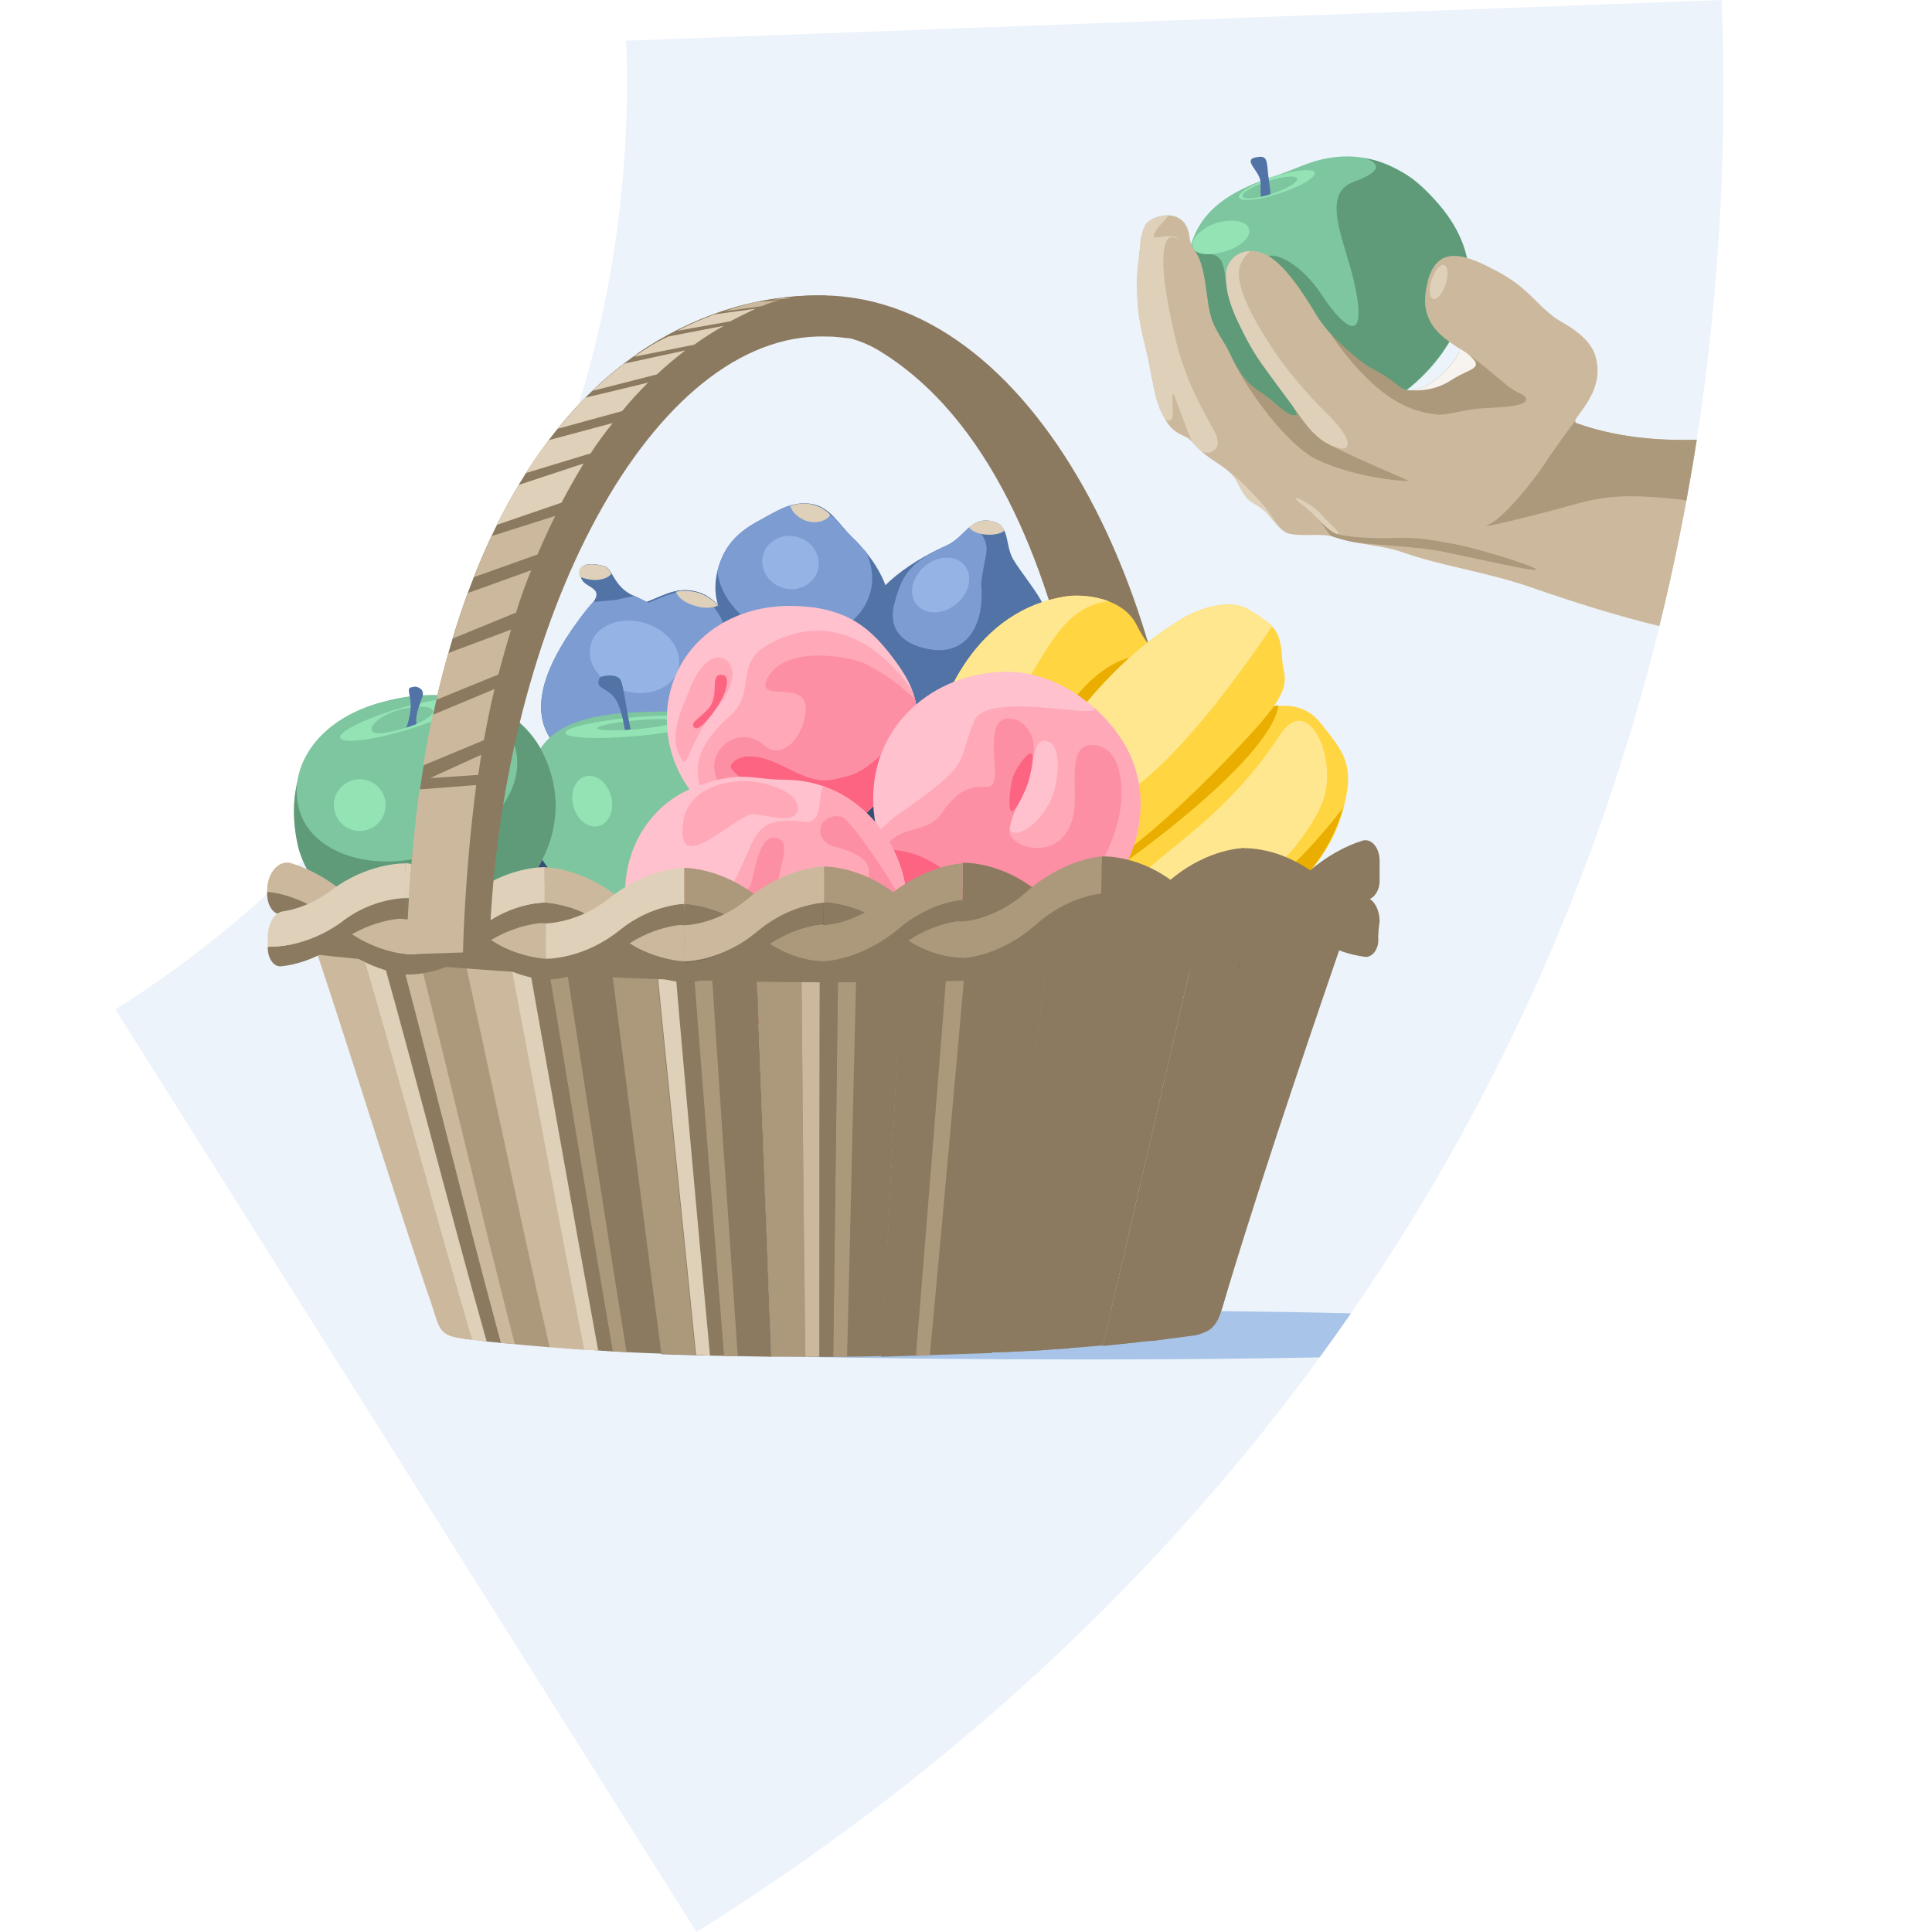 <?xml version="1.0" encoding="UTF-8"?> <!-- Generator: Adobe Illustrator 25.2.1, SVG Export Plug-In . SVG Version: 6.00 Build 0) --> <svg xmlns="http://www.w3.org/2000/svg" xmlns:xlink="http://www.w3.org/1999/xlink" id="Layer_1" x="0px" y="0px" viewBox="0 0 5092.17 5092.17" style="enable-background:new 0 0 5092.17 5092.17;" xml:space="preserve"> <style type="text/css"> .st0{fill:#ECF3FB;} .st1{fill:#A8C4E8;} .st2{fill:#8B7A60;} .st3{fill:#384F74;} .st4{fill:#5273A6;} .st5{fill:#7C9CD2;} .st6{fill:#DFD0BA;} .st7{opacity:0.54;fill:#ABC6F5;} .st8{fill:#C2C0C3;} .st9{fill:#B22D87;} .st10{fill:#C35A9D;} .st11{fill:#EAA4C8;} .st12{fill:#FFD541;} .st13{fill:#E9AE00;} .st14{fill:#FFE790;} .st15{fill:#7DC69F;} .st16{fill:#93E3B5;} .st17{fill:#E52251;} .st18{fill:#5F9B79;} .st19{fill:#EC6A88;} .st20{fill:#FFC1CD;} .st21{fill:#FFA8B8;} .st22{fill:#FC6481;} .st23{fill:#FD8FA4;} .st24{fill:#E84772;} .st25{fill:#AC987A;} .st26{fill:#CCB99D;} .st27{fill:#26364F;} .st28{fill:none;} .st29{fill:#EEE7DC;} .st30{fill:#F7F4EF;} </style> <path class="st0" d="M304.33,2660.69l1531.39,2431.48C3636.21,3965.12,4616.54,2117.39,4537.87,0L1650.52,107.27 C1690.19,1175.21,1146.16,2128.28,304.33,2660.69z"></path> <path class="st1" d="M1182.2,3509.16c0,24.42,351.3,55.16,873.88,66.08c238.58,4.99,512.17,7.82,803.03,7.82 c240.46,0,446.1-1.94,618.97-5.43c28.02-38.41,55.63-77.08,82.6-116.13c-188.76-4.65-421.59-7.28-701.57-7.28 C1931.17,3454.22,1182.2,3473.58,1182.2,3509.16z"></path> <path class="st2" d="M2174.36,778.7c-186.48-3.33-352.99,56.61-494.52,153.18l386.29-103.23l111.56,58.28h5 c19.98,0,38.3,3.33,58.28,5c24.98,6.66,49.95,16.65,74.93,31.64c591.09,357.98,586.09,1550.15,586.09,1550.15l198.14,6.66 l26.64,3.33c0-3.33,0-6.66,0-11.66C3148.41,1629.54,2743.8,790.36,2174.36,778.7z"></path> <g> <g> <path class="st3" d="M1997.26,1875.01c-40.92,134.04-176.77,210.42-304.21,170.36c-127.65-38.41-196.79-178.35-155.87-312.4 c23.72-79.19,101.15-119.5,170.27-147.46c47.8-18.98,80.74-39.88,132.5-24.76c58.16,17.63,77.71,73.9,106.59,122.98 C1982.19,1745.44,2020.12,1802.42,1997.26,1875.01z"></path> <path class="st4" d="M1997.26,1875.01c-40.92,134.04-176.77,210.42-304.21,170.36c-127.65-38.41-196.79-178.35-155.87-312.4 c23.72-79.19,101.15-119.5,170.27-147.46c47.8-18.98,80.74-39.88,132.5-24.76c58.16,17.63,77.71,73.9,106.59,122.98 C1982.19,1745.44,2020.12,1802.42,1997.26,1875.01z"></path> <path class="st5" d="M1909.58,1813.25c34.4-109.71-1.62-220.16-78.31-250.27c-45.59-10.96-78.31,8.3-122.59,26.05 c-10.55,3.67-21.32,8.98-31.87,12.65c-30.71,29.59-57.75,69.73-72.44,118.2c-35.04,114.66,3.85,228.85,87.78,254.86 C1777.95,1999.31,1874.54,1927.9,1909.58,1813.25z"></path> <path class="st6" d="M1831.94,1596.64c24.12,8.17,46.23,6.01,60.51-0.53c-13.14-15.14-28.58-25.54-51.06-33.5 c-22.69-6.31-42.72-7.23-60.09-2.77C1787.64,1575.77,1805.95,1589.91,1831.94,1596.64z"></path> </g> <g> <path class="st3" d="M2481.22,1988.24c-45.94,146.82-199.88,207.42-364.66,157.47c-164.77-49.95-230.43-139.07-185.93-287.76 c26.66-88.88,113.72-112.83,194.67-154.37c82.11-24.59,60.02-113.09,126.22-92.74c51.76,15.12,42.39,74.35,83.33,108.21 C2422.69,1792.59,2512.69,1888.23,2481.22,1988.24z"></path> <path class="st4" d="M2187.97,1686.54c-8.04-2.72-16.3-3.8-24.77-3.22c-9.54,8.83-22.17,15.59-38.11,21.91 c-37.89,20.26-78.44,35.14-111.38,56.05c-20.37,27.58-36.65,62.4-45.1,101.6c-25.78,120.9,31.49,235.8,125.76,259.8 c96.13,22.56,193.57-55.45,219.14-174.7C2341.16,1825.65,2284.1,1709.1,2187.97,1686.54z"></path> <path class="st4" d="M2262.09,1904.37c51.94-63.77,41.2-149.12-24.08-189.5c-26.35-16.86-58.95-24.45-89.53-21.7 c-7.25,4.1-14.5,8.19-23.18,10.42c-30.64,16.17-62.51,28.82-89.64,43.76c-2.08,3.09-3.95,4.52-7.68,7.4 c-51.94,63.77-41.2,149.12,24.08,189.5C2117.13,1986.28,2211.8,1968.36,2262.09,1904.37z"></path> <ellipse transform="matrix(0.717 -0.697 0.697 0.717 -638.945 1991.507)" class="st5" cx="2132.2" cy="1782.34" rx="61.61" ry="43.29"></ellipse> <path class="st4" d="M2295.92,1656.91c0.21-1.65-1.22-3.52-0.79-6.82c-9.41-18.01-19.26-32.72-41.73-40.68 c-51.77-15.12-48.29,35.7-86.46,71.04c13.57,11.84,32.74,19.36,54.21,22.15C2260.98,1706.1,2295.57,1685.41,2295.92,1656.91z"></path> <path class="st6" d="M2286.72,1637.24c-8.41-12.85-18.89-22.6-35.19-26.4c-29.08-8.81-40.92,4.76-53.4,23.29 c9.26,6.24,23.7,11.47,40.21,13.62C2261.67,1649.1,2280.69,1644.86,2286.72,1637.24z"></path> </g> <g> <path class="st4" d="M2775.9,1705.4c-13.62,159.83-121.43,230.48-277.94,216.59c-156.51-13.89-256.52-92.56-242.9-252.39 c27.93-107.54,133.54-184.7,239.93-231.85c46.76-20.54,61.07-70.16,108.22-65.68c63.88,4.78,41.82,61.72,68.72,104.62 C2712.37,1541.88,2784.87,1611.11,2775.9,1705.4z"></path> <path class="st5" d="M2598.95,1462.64c6.96-37.32-12.29-61.14-38.68-77.36c-20.48,15.05-36.3,38.35-65.27,52.47 c-106.39,47.15-120.15,86.94-139.77,160.4c-13.58,71.44,36.25,99.86,83.94,110.99c100.49,23.5,143.52-50.24,147.48-124.07 C2590.6,1523.42,2577.65,1569.63,2598.95,1462.64z"></path> <ellipse transform="matrix(0.772 -0.636 0.636 0.772 -415.531 1927.283)" class="st7" cx="2478.69" cy="1542.85" rx="81.59" ry="64.94"></ellipse> <path class="st6" d="M2599.57,1409.13c21.85,1.55,39.83-3.27,47.58-10.59c-6.2-14.53-18.77-25.19-43.94-26.47 c-20.19-1.69-34.58,6.18-48.7,17.36C2558.65,1399.12,2577.72,1407.58,2599.57,1409.13z"></path> <path class="st3" d="M2769.97,1898.14c-43.44-27.47-173.03-51.02-222.69-30.61c-88.78,37.16-110.03,32.72-113.61,47.37 c22.04,11.26,47.39,22.95,76.47,31.76C2616.54,1980.63,2709.13,1965.8,2769.97,1898.14z"></path> </g> <g> <path class="st4" d="M2339.62,1630.68c-35.47,117.96-123.03,158.64-250.68,120.23c-151.78-46.58-230.43-139.07-194.96-257.03 c20.57-67.85,63.26-99.24,117.3-127.48c39.76-21.7,85.54-51.01,138.96-35.68c40.42,11.97,63.56,53.59,93.36,82.65 C2310.82,1477.51,2360.19,1562.84,2339.62,1630.68z"></path> <path class="st5" d="M2245.04,1415.24c-16.45-15.57-30.81-34.23-47.05-51.45c-15.65-8.75-34.61-17.93-52.34-23.59 c-17.73-5.66-35.9-8.02-54.06-10.38c-29.36,6.26-55.05,23.07-80.31,36.58c-54.04,28.24-96.73,59.63-117.3,127.48 c-0.43,3.3-2.72,8.04-3.15,11.34c7.5,71.49,67.48,139.73,153.06,165.96c109.71,34.4,220.01-13.4,248.75-105.37 c11.54-37.12,6.35-74.73-9.18-110.33C2271.54,1443.86,2258.4,1428.72,2245.04,1415.24z"></path> <path class="st6" d="M2150.02,1332.37c-24.12-8.17-46.23-6.01-67.33,1.33c6.11,17.58,21.12,31.29,41.94,39.03 c25.78,8.39,51.83,1.7,64.1-15.18C2178.46,1346.14,2166.1,1337.82,2150.02,1332.37z"></path> <ellipse transform="matrix(0.293 -0.956 0.956 0.293 56.035 3040.181)" class="st7" cx="2083.51" cy="1482.2" rx="69.93" ry="74.93"></ellipse> </g> <g> <path class="st8" d="M2773.15,2222.61c-37.77,122.7-154.96,184.71-314.35,132.11c-171.96-59.28-221.04-159.68-186.85-267.73 c21-71.15,105.1-124.03,190.51-148.19c52.32-15.03,104.07-38.53,157.27-21.55c56.5,17.41,66.22,58.97,94.52,99.59 C2755.7,2072.59,2796.02,2150.02,2773.15,2222.61z"></path> <path class="st4" d="M2773.15,2222.61c-37.77,122.7-154.96,184.71-314.35,132.11c-171.96-59.28-221.04-159.68-186.85-267.73 c21-71.15,105.1-124.03,190.51-148.19c52.32-15.03,104.07-38.53,157.27-21.55c56.5,17.41,66.22,58.97,94.52,99.59 C2755.7,2072.59,2796.02,2150.02,2773.15,2222.61z"></path> <ellipse transform="matrix(0.346 -0.938 0.938 0.346 -315.611 3726.023)" class="st4" cx="2513.55" cy="2089.29" rx="139.86" ry="129.87"></ellipse> <ellipse transform="matrix(0.685 -0.728 0.728 0.685 -688.296 2467.694)" class="st5" cx="2511.7" cy="2030.41" rx="71.6" ry="43.29"></ellipse> </g> <g> <path class="st8" d="M1957.14,1886.58C1910.77,2036.71,1762.42,2093,1609,2046.2c-150.13-46.37-291.1-150.31-62.11-439.58 c57.9-57.96,0.26-53.7-13.25-78.96c-13.29-26.91-5.12-51.04,58.41-36.07c22.69,6.31,24.94,53.61,73.98,76.77 C1819.76,1638.71,1997.2,1759.15,1957.14,1886.58z"></path> <path class="st4" d="M1957.14,1886.58C1910.77,2036.71,1762.42,2093,1609,2046.2c-150.13-46.37-291.1-150.31-62.11-439.58 c57.9-57.96,0.26-53.7-13.25-78.96c-13.29-26.91-5.12-51.04,58.41-36.07c22.69,6.31,24.94,53.61,73.98,76.77 C1819.76,1638.71,1997.2,1759.15,1957.14,1886.58z"></path> <path class="st5" d="M1674.07,1571.1c-22.11,2.17-45.08,10.94-66.97,11.45c-15.29,1.37-30.58,2.74-44.22,4.33 c-3.95,4.52-9.76,10.49-15.78,18.1c-229.2,290.92-88.23,394.86,63.55,441.44c22.69,6.31,45.59,10.96,67.05,13.75 c109.84,7.55,111.87-72.78,161.82-108.27c34.08-42.59,88.63-48.93,118.26-70.27C1992.25,1758.5,1824.28,1642.66,1674.07,1571.1z"></path> <ellipse transform="matrix(0.276 -0.961 0.961 0.276 -452.793 2860.717)" class="st7" cx="1672.52" cy="1730.92" rx="93.24" ry="119.88"></ellipse> <path class="st6" d="M1568.74,1528.87c20.24-0.73,36.18-7.05,42.42-16.32c-5.32-10.76-11.06-18.23-20.76-21.17 c-57.15-12.46-69.63,6.07-62.51,28.82C1540.67,1525.22,1553.66,1528.59,1568.74,1528.87z"></path> </g> </g> <circle class="st3" cx="2226.57" cy="2215.68" r="160.6"></circle> <circle class="st3" cx="1461.72" cy="2277.24" r="54.95"></circle> <path class="st6" d="M1072.1,2515.34c0-29.97,0-61.61-1.67-91.58"></path> <g> <path class="st9" d="M2359.74,1953.57c-31.64,129.87-159.84,194.81-291.38,163.17s-211.46-163.17-181.49-293.05 c18.32-78.26,49.95-128.21,129.87-148.19c68.27-14.99,124.88,23.31,178.16,36.63c58.28,13.32,94.91,33.3,126.54,78.26 C2363.07,1845.35,2376.39,1881.98,2359.74,1953.57z"></path> <ellipse transform="matrix(0.03 -1 1 0.03 293.432 3976.048)" class="st10" cx="2196.07" cy="1836.78" rx="69.93" ry="111.55"></ellipse> <ellipse transform="matrix(0.85 -0.527 0.527 0.85 -616.006 1333.075)" class="st10" cx="2030.15" cy="1746.98" rx="86.58" ry="68.27"></ellipse> <circle class="st11" cx="2021.74" cy="1747.11" r="26.64"></circle> <circle class="st11" cx="2149.95" cy="1810.38" r="26.64"></circle> </g> <g> <g> <path class="st12" d="M2813.73,1571.26c-243.1,34.97-339.67,278.06-356.32,396.28c-36.63,156.51,89.91,158.18,154.85,184.82 c64.94,24.98,419.59-324.68,441.24-376.3c21.65-51.62-13.32-39.96-58.28-129.87C2958.59,1574.59,2858.69,1566.27,2813.73,1571.26z "></path> <path class="st13" d="M3028.52,1731.11c-36.63-9.99-124.88,8.33-213.13,131.54c-78.26,108.23-144.86,228.11-206.47,288.05 c1.67,0,3.33,1.67,5,1.67c38.3,14.99,174.83-98.24,286.39-204.8C2950.27,1862.65,3000.22,1782.72,3028.52,1731.11z"></path> <path class="st14" d="M2813.73,1571.26c-243.1,34.97-339.67,278.06-356.32,396.28c-5,21.65-6.66,39.96-6.66,56.61 c24.98,18.32,51.62,31.64,73.26,33.3c69.93,8.33,121.55-179.82,249.76-369.64c48.29-71.6,99.9-98.24,148.19-103.23 C2882,1569.6,2838.71,1567.93,2813.73,1571.26z"></path> </g> <g> <path class="st12" d="M3478.08,1902.61c-48.29-58.28-121.55-43.29-151.52-31.64c-8.33,73.26-253.09,289.72-399.61,396.28 c-118.22,84.92-126.54,149.85-116.55,171.5c1.67,24.98-13.32,74.93-76.59,76.59c-64.94,3.33-91.58,31.64-96.57,46.62 c-5,29.97,14.99,76.59,124.88,14.99c138.2-74.93,283.06,9.99,562.78-171.5c139.86-89.91,201.47-196.47,221.45-298.04 C3568,2009.17,3536.36,1975.87,3478.08,1902.61z"></path> <path class="st14" d="M3003.55,2393.79c-94.91-91.58,173.16-153.18,369.64-456.22c74.93-114.89,149.85,58.28,116.55,164.84 C3444.78,2245.6,3151.74,2538.65,3003.55,2393.79z"></path> <path class="st13" d="M3061.82,2468.72c-199.8,0-201.47-123.21-136.53-168.17c149.85-103.23,426.25-321.35,444.57-441.24 c-18.32,1.67-33.3,6.66-44.96,9.99c-8.33,73.26-253.09,289.72-399.61,396.28c-118.22,84.92-126.54,149.85-116.55,171.5 c1.67,24.98-13.32,74.93-76.59,76.59c-64.94,3.33-91.58,31.64-96.57,46.62c-5,29.97,14.99,76.59,124.88,14.99 c138.2-74.93,286.39,13.32,564.45-168.17c128.21-83.25,189.81-184.82,214.79-278.06 C3433.13,2270.58,3234.99,2468.72,3061.82,2468.72z"></path> </g> <g> <path class="st12" d="M3106.78,1636.2c-219.79,131.54-381.29,394.61-434.58,509.5c-26.64,69.93-46.62,208.13,78.26,208.13 c156.51-1.67,489.52-352.99,574.44-451.23c84.92-98.24,58.28-118.22,54.95-159.84c-5-78.26-13.32-89.91-86.58-134.87 C3234.99,1571.26,3140.08,1612.89,3106.78,1636.2z"></path> <path class="st14" d="M3293.26,1607.89c-58.28-36.63-153.18,6.66-186.48,28.31c-166.5,99.9-299.71,274.73-376.3,404.6 c18.32,31.64,58.28,59.94,133.2,79.92c119.88,31.64,359.65-274.73,489.52-471.21C3341.55,1637.86,3321.57,1624.54,3293.26,1607.89 z"></path> </g> </g> <g> <path class="st15" d="M1387.24,2099.08c-13.32,158.18,119.88,299.71,299.71,314.69c179.82,16.65,336.34-94.91,349.66-253.09 c-41.63-289.72-168.17-288.05-324.68-284.72C1478.82,1880.96,1400.57,1939.24,1387.24,2099.08z"></path> <ellipse transform="matrix(0.998 -0.061 0.061 0.998 -124.051 114.17)" class="st15" cx="1803.49" cy="2084.06" rx="44.95" ry="51.61"></ellipse> <ellipse transform="matrix(0.996 -0.089 0.089 0.996 -163.275 155.931)" class="st16" cx="1673.71" cy="1915.98" rx="184.83" ry="24.98"></ellipse> <ellipse transform="matrix(0.996 -0.089 0.089 0.996 -162.812 156.204)" class="st15" cx="1677.01" cy="1910.91" rx="103.24" ry="11.66"></ellipse> <ellipse transform="matrix(0.966 -0.259 0.259 0.966 -494.031 477.241)" class="st16" cx="1561.34" cy="2110.59" rx="51.47" ry="67.84"></ellipse> <path class="st4" d="M1638.67,1799.37c-6.66-24.98-39.96-19.98-56.61-14.99c-16.65,29.97,11.66,24.98,34.97,51.62 c18.32,19.98,26.64,68.27,29.97,88.25l14.99-1.67C1655.32,1892.62,1645.33,1824.35,1638.67,1799.37z"></path> <path class="st17" d="M1989.99,1990.85c-79.92,26.64-161.51,148.19-173.16,253.09c-6.66,64.94,16.65,109.89,53.28,139.86 c93.24-41.63,158.18-123.21,168.17-223.12C2026.62,2087.43,2009.97,2032.48,1989.99,1990.85z"></path> <path class="st15" d="M1385.58,2127.39c3.33,109.89,74.93,206.47,181.49,254.75c9.99-24.98,11.66-51.62,5-81.59 C1560.41,2252.26,1475.49,2175.67,1385.58,2127.39z"></path> </g> <g> <g> <path class="st8" d="M786.87,2236.21c48.99,168.12,239.53,260.92,423.5,206.57s292.74-234.9,241.75-404.27 c-48.61-166.5-197.11-217.72-354.49-203.67C846.78,1858.46,735.9,2022.41,786.87,2236.21z"></path> <path class="st18" d="M786.87,2236.21c48.99,168.12,239.53,260.92,423.5,206.57s292.74-234.9,241.75-404.27 c-48.61-166.5-197.11-217.72-354.49-203.67C846.78,1858.46,735.9,2022.41,786.87,2236.21z"></path> <path class="st15" d="M1132.68,2253.93c156.77-46.37,256.9-175.38,224.61-285.84c-22.81-76.76-100.34-127.5-199.55-135.4 c-18.97-0.76-42-1.31-60.22,1.17c-33.57,2.61-60.47,8.39-89.3,16.74c-172.81,43.79-252.61,175.8-218.71,285.88 C821.81,2246.96,975.92,2300.3,1132.68,2253.93z"></path> <ellipse transform="matrix(0.707 -0.707 0.707 0.707 -1222.718 1292.249)" class="st16" cx="948.52" cy="2122.08" rx="68.27" ry="68.27"></ellipse> <ellipse transform="matrix(0.975 -0.225 0.225 0.975 -430.694 326.969)" class="st19" cx="1222.36" cy="2057.28" rx="53.28" ry="53.28"></ellipse> <ellipse transform="matrix(0.959 -0.284 0.284 0.959 -494.727 377.859)" class="st16" cx="1057.25" cy="1897.05" rx="168.16" ry="29.97"></ellipse> <path class="st15" d="M980.04,1925.15c4.99,14.23,49.17,5.76,85.74-6.09c36.94-10.22,79.76-32.05,74.77-46.27 c-4.99-14.23-52.29-11.87-89.23-1.65C995.65,1889.09,975.43,1912.55,980.04,1925.15z"></path> </g> <path class="st4" d="M1113.36,1836.34c6-18.47-9.23-25.21-18.09-26.59c-25.09,2.36-17.47,5.73-13.24,38.93 c2.74,26.71-6.76,59.65-11.38,69.26l15.85-5.36l10.98-4.24C1094.75,1881.64,1105.24,1860.42,1113.36,1836.34z"></path> </g> <g> <g> <path class="st20" d="M1757.57,1895.87c0,172.94,137.13,312.46,319.38,316.7c153.44,3.57,244.65-85.37,299.75-194.48 c20.18-39.95,41.04-75.87,41.04-122.22c0-62.41-22.74-106.1-57.1-152.55c-60.85-82.27-123.11-146.31-280.12-146.31 C1898.22,1597.01,1757.57,1722.93,1757.57,1895.87z"></path> <path class="st21" d="M1815.92,1821.05c-15.37,42.1-60.71,124.6-16.61,183.4c14.51,19.34,14.69-47.13,90.26-139.48 c50.98-62.31,50.96-110.06,19.93-127.97C1878.48,1719.09,1838.7,1758.67,1815.92,1821.05z"></path> <path class="st22" d="M1865.4,1869.68c-30.03,31.09-43.99,33.12-36.74,46.3c7.47,13.59,34.34-11.1,62.13-53.52 s32.24-79.62,15.56-82.99C1865.95,1771.31,1900.63,1833.21,1865.4,1869.68z"></path> <path class="st21" d="M1923.72,1887.07c72.36-64.14,7.99-137.3,103.39-189.55c207.45-113.6,348.69,79.41,378.53,125.47 c7.75,21.91,12.1,45.61,12.1,72.88c0,46.35-20.86,82.27-41.04,122.22c-55.1,109.12-146.31,198.05-299.75,194.48 c-73.56-1.71-139.75-25.48-192.56-64.57c-9.69-10.99-18.02-23.09-24.53-36.42C1820.55,2031.09,1833.65,1966.91,1923.72,1887.07z"></path> <path class="st23" d="M2015.25,1965.16c45.11,38.63,101.28-18.69,108.26-89.42c9-91.26-134.1-19.35-101.64-86.09 c46.91-96.45,231.42-54.84,258.91-40.28c27.79,14.72,73.91,39.22,130.8,93.58c3.98,16.29,6.15,33.71,6.15,52.92 c0,46.35-20.86,82.27-41.04,122.22c-55.1,109.12-146.31,198.05-299.75,194.48c-54.1-1.26-104.18-14.52-147.92-36.96 c247.14,10.98,278.17-79.11,96.44-61.32c-82.67,8.09-140.4-34.28-143.01-91.94C1879.86,1965.09,1952.16,1911.13,2015.25,1965.16z"></path> <path class="st22" d="M2064.09,2019.55c94.41,47.7,108.56,41.87,171.54,25.66c62.98-16.21,112.45-92.29,135.21-90.63 c12.38,0.9,23.81,2.1,34.39,3.56c-7.79,20.21-18.23,39.57-28.52,59.96c-24.92,49.34-57.31,94.43-99.4,128.83 c-98.04,11.83-209.27-3.93-296.49-74.18c-48.18-38.8-62.82-47.83-51.31-60.93C1955.62,1982.04,2008.37,1991.4,2064.09,2019.55z"></path> </g> <g> <path class="st24" d="M2676.02,2046.3c-7.07,26.27-19.13,94.13-10.16,96.54c8.97,2.41,35.58-61.53,42.64-87.8 c7.07-26.27,5.52-49.52-3.45-51.93C2696.08,2000.7,2683.08,2020.03,2676.02,2046.3z"></path> <path class="st20" d="M2301.72,2119.03c7.88,192.21,157.69,348.32,352.22,348.32s352.22-155.95,352.22-348.32 c0-94.71-39.42-170.77-101.44-233.56c-63.96-64.75-152.02-114.77-250.78-114.77C2459.41,1770.71,2293.37,1915.3,2301.72,2119.03z"></path> <path class="st21" d="M2312.07,2193.21c37.97,156.63,173.02,274.15,341.78,274.15c194.53,0,352.22-155.95,352.22-348.32 c0-94.71-39.42-170.77-101.44-233.56c-7.15-7.24-14.65-14.26-22.38-21.08c0.53,1.11,1.16,2.25,1.61,3.35 c11.38,27.33-283.56-46.43-315.71,31.37c-48.6,117.6,0,108.86-201.89,247.8C2343.64,2162.49,2328.92,2181.69,2312.07,2193.21z M2710.4,2053.61c16.73-64.5,18.25-108.36,48.82-100.43c30.57,7.93,36.26,65.22,19.53,129.72 c-16.73,64.5-78.23,119.52-108.8,111.59C2639.38,2186.57,2693.67,2118.12,2710.4,2053.61z"></path> <path class="st23" d="M2327.21,2241.08c45.2-74.3,114.08-37.72,155.65-98.72c94.17-138.18,150.76,1.53,138.25-138.18 c-7.56-84.39,5.78-119.41,52.82-108.34c15.31,3.6,69.73,30.99,44.02,126.43c-15.9,59.02-51.84,120.3-57.37,165.95 c-5.73,47.31,149.08,94.61,170.58-51.45c8.82-59.95-19.19-174.13,46.55-173.15c79.78,1.18,84.14,113.35,74.37,173.15 c-25.16,153.92-147.39,272.94-211.2,319.86c-27.81,6.98-56.93,10.72-86.93,10.72C2502.87,2467.35,2378.81,2373.18,2327.21,2241.08 z"></path> <path class="st22" d="M2669.56,2048.67c-7.53,23.86-13.65,86.14-3.62,89.31s36.09-50.92,43.63-74.78s18.08-74.1,8.05-77.27 C2707.58,1982.76,2677.09,2024.81,2669.56,2048.67z"></path> <path class="st22" d="M2327.57,2241.96c40.37-6.45,94.04,6.98,143.74,39.66c75.86,49.88,114.23,125.99,88.43,172.86 C2452.68,2424.61,2368.09,2344.91,2327.57,2241.96z"></path> </g> <g> <path class="st20" d="M1647.74,2356.59c3.24,231.81,142.65,319.35,342.04,342.04c272.22,30.98,398.72-136.58,399.7-321.96 c0.7-133.56-115.66-321.6-323.51-321.6c-86.49,0-111.85-27.56-238.3,21.07C1724.6,2115.79,1645.88,2223.64,1647.74,2356.59z"></path> <g> <path class="st21" d="M1651.47,2411.91c82.15,54.43,169.22,68.02,240.17-23.57c115.39-148.95,61.52-243.64,227.15-222.28 c53.45,6.89,35.76-69.93,50.82-93.88c142.43,49.24,220.43,195.1,219.86,304.5c-0.98,185.38-127.48,352.94-399.7,321.96 C1807.14,2677.85,1674.9,2602.56,1651.47,2411.91z"></path> <path class="st23" d="M1981.3,2323.1c-13.05,55.06-102.85,18.23-15.07,130.23c68.95,87.97,70.35,6.25,112.09-31.96 c131.41-120.3-26.65-56.53-27.17-87.21c-0.87-51.76,40.32-116.83-6.41-125.63C2006.66,2201.36,1994.35,2268.04,1981.3,2323.1z"></path> <path class="st21" d="M2101.79,2137.8c0,0,17.75-45.64-86.75-72.37c-81.74-20.9-200.9,6.3-214.34,100.32 c-22.62,158.32,142.48-26.02,188.19-20.12C2034.61,2151.54,2090.86,2170.65,2101.79,2137.8z"></path> <path class="st23" d="M1710.85,2568.78c-25.04-32.9-43.28-73.03-53.54-121.64c10.45-1.9,25.25-1.39,44.76,5.48 c40.36,14.21,109.11,44.51,160.98,78.18c181.53,117.84,351.19,15.03,359.58-72.28c9.54-99.18,162.21-179.47-23.98-227.26 c-24.86-6.38-41.04-28.33-35.88-50.06c5.15-21.73,29.57-34.54,54.54-28.62c24.97,5.92,140.35,181.38,147.41,202.56 c25.09,75.28,11.4,140.11-25.51,173.3C2158.13,2691.29,1852.72,2651.25,1710.85,2568.78z"></path> <path class="st24" d="M1658.93,2454.95c127.77,4.73,123.2,169.05,379.15,161.2c133.47-4.1,180.48-96.16,233.14-148.82 c38.12-38.12,91.33-64.75,117.88-76.58c-7.17,179.68-134.01,338.09-399.32,307.89 C1821.53,2679.48,1695.99,2614.16,1658.93,2454.95z"></path> </g> </g> </g> <g> <path class="st2" d="M2615.59,3565.98c56.61-394.61,109.89-784.23,164.84-1173.85c-131.54,3.33-264.74,6.66-396.28,8.33 c-19.98,394.61-39.96,779.24-61.61,1175.52C2424.11,3572.64,2522.35,3569.31,2615.59,3565.98z"></path> <path class="st2" d="M2137.73,3575.97c5,0,9.99,0,16.65,0c58.28,0,114.89,0,169.83-1.67c19.98-389.62,39.96-785.9,61.61-1175.52 c-131.54,1.66-263.08,1.66-396.28,1.66c14.99,389.62,29.97,779.24,44.96,1168.86C2067.79,3572.64,2102.76,3574.31,2137.73,3575.97z "></path> <path class="st2" d="M2557.32,2397.12c16.65,0,33.3,0,49.95-1.67c-38.3,379.63-78.26,760.92-119.88,1172.19 c-11.66,0-23.31,0-34.97,0C2487.38,3169.7,2522.35,2791.74,2557.32,2397.12z"></path> <path class="st2" d="M2607.27,2395.46c16.65,0,33.3,0,49.95-1.67c-43.29,392.95-86.58,775.91-133.2,1172.19 c-11.66,0-24.98,0-36.63,0C2529.01,3171.37,2567.31,2790.07,2607.27,2395.46z"></path> <path class="st2" d="M2384.15,2398.79c41.63,0,81.59-1.67,123.21-1.67c-31.64,389.62-61.61,780.9-93.24,1172.19 c-29.97,1.67-59.94,1.67-89.91,3.33C2344.19,3181.36,2364.17,2790.07,2384.15,2398.79z"></path> <path class="st2" d="M3151.74,3519.36c59.94-14.99,59.94-39.96,86.58-128.21c109.89-361.31,229.78-705.98,343-1037.32 c-134.87,8.33-268.07,14.99-402.94,21.65c-88.25,377.96-179.82,779.24-271.4,1170.52 C2996.89,3539.34,3078.47,3529.35,3151.74,3519.36z"></path> <path class="st25" d="M2122.74,3575.97c-5-391.28-8.33-785.9-11.66-1175.52c-41.63,0-81.59,0-123.21,0 c14.99,387.95,28.31,785.9,44.96,1175.52C2062.8,3575.97,2092.77,3575.97,2122.74,3575.97z"></path> <path class="st2" d="M2032.83,3575.97c-14.99-399.61-29.97-775.91-44.96-1173.85c-131.54-1.67-264.74-3.33-396.28-6.66 c48.29,389.62,99.9,780.9,151.52,1173.85C1834.69,3572.64,1932.93,3574.31,2032.83,3575.97z"></path> <path class="st25" d="M1944.58,3574.31c-26.64-394.61-54.95-777.57-78.26-1173.85c-16.65,0-33.3,0-49.95,0 c29.97,396.28,61.61,779.24,91.58,1173.85C1919.61,3574.31,1932.93,3574.31,1944.58,3574.31z"></path> <path class="st2" d="M1907.95,3572.64c-31.64-394.61-63.27-777.57-91.58-1173.85c-16.65,0-33.3,0-49.95,0 c33.3,394.61,69.93,779.24,104.9,1173.85C1882.97,3572.64,1894.63,3572.64,1907.95,3572.64z"></path> <path class="st6" d="M1871.32,3572.64c-36.63-394.61-71.6-779.24-104.9-1173.85c-16.65,0-33.3,0-49.95-1.67 c38.3,392.95,78.26,779.24,118.22,1173.85C1846.34,3570.98,1858,3572.64,1871.32,3572.64z"></path> <path class="st25" d="M1833.02,3570.98c-39.96-394.61-79.92-780.9-118.22-1173.85c-41.63,0-81.59-1.67-123.21-3.33 c48.29,389.62,99.9,780.9,151.52,1173.85C1773.08,3569.31,1803.05,3570.98,1833.02,3570.98z"></path> <path class="st2" d="M1743.11,3567.65c-51.62-392.95-101.57-784.23-151.52-1173.85c-133.2-3.33-266.41-6.66-399.61-13.32 c84.92,374.63,168.17,780.9,256.42,1168.86C1539.98,3557.66,1638.21,3564.32,1743.11,3567.65z"></path> <path class="st25" d="M1651.53,3564.32c-63.27-391.28-123.21-787.56-183.15-1172.19c-16.65,0-33.3-1.67-49.95-1.67 c64.94,382.96,129.87,780.9,196.47,1172.19C1626.56,3562.65,1639.88,3562.65,1651.53,3564.32z"></path> <path class="st2" d="M1614.9,3560.99c-68.27-389.62-131.54-787.56-196.47-1172.19c-16.65,0-33.3-1.67-49.95-1.67 c69.93,381.29,138.2,780.9,209.8,1170.52C1589.93,3560.99,1601.58,3560.99,1614.9,3560.99z"></path> <path class="st6" d="M1576.61,3559.32c-71.6-389.62-141.53-789.23-209.8-1170.52c-16.65,0-33.3-1.67-51.62-1.67 c73.26,379.63,146.52,780.9,223.12,1170.52C1551.63,3557.66,1564.95,3559.32,1576.61,3559.32z"></path> <path class="st26" d="M1539.98,3557.66c-76.59-389.62-149.85-790.89-223.12-1170.52c-41.63-1.67-83.25-3.33-124.88-5 c84.92,374.63,168.17,780.9,256.42,1168.86C1478.37,3552.66,1508.34,3555.99,1539.98,3557.66z"></path> <path class="st25" d="M1228.61,3529.35c66.6,8.33,141.53,14.99,219.79,21.65c-88.25-387.95-171.5-794.22-256.42-1168.86 c-133.2-5-268.07-11.66-404.6-16.65c113.22,328.01,228.11,677.67,341.33,1042.32C1145.36,3457.75,1180.33,3521.03,1228.61,3529.35z "></path> <path class="st26" d="M1356.82,3542.67c-99.9-386.29-193.14-797.55-289.72-1165.53c-16.65,0-34.97-1.67-51.62-1.67 c101.57,366.31,199.8,777.57,303.04,1163.86C1331.85,3541.01,1345.17,3541.01,1356.82,3542.67z"></path> <path class="st2" d="M1320.19,3539.34c-104.9-386.29-203.13-797.55-303.04-1163.86c-16.65,0-34.97-1.67-51.62-1.67 c106.56,362.98,208.13,777.57,318.02,1162.2C1293.55,3536.01,1306.87,3537.68,1320.19,3539.34z"></path> <path class="st6" d="M1281.89,3534.35c-108.23-384.62-211.46-799.22-318.02-1162.2c-16.65,0-34.97-1.66-51.62-1.66 c109.89,359.65,218.12,775.91,331.34,1160.53C1256.92,3532.68,1268.57,3534.35,1281.89,3534.35z"></path> <path class="st26" d="M1215.29,3527.69c9.99,1.67,18.32,1.67,28.31,3.33c-113.22-384.62-219.79-799.22-331.34-1160.53 c-41.63-1.67-83.25-3.33-126.54-5c113.22,326.35,218.12,677.67,339.67,1037.32C1160.35,3497.72,1148.69,3517.7,1215.29,3527.69z"></path> <path class="st2" d="M3036.85,3534.35c13.32-1.67,24.98-3.33,38.3-5c109.89-389.62,223.12-797.55,331.34-1163.86 c-16.65,1.67-33.3,1.67-51.62,3.33C3249.97,2738.46,3143.41,3143.06,3036.85,3534.35z"></path> <path class="st2" d="M2998.55,3537.68c101.57-391.28,204.8-794.22,303.04-1167.19c-41.63,1.66-83.25,3.33-123.21,6.66 c-88.25,377.96-179.82,779.24-271.4,1170.52C2938.61,3544.34,2968.58,3541.01,2998.55,3537.68z"></path> <path class="st2" d="M2906.97,3546c91.58-391.28,183.15-792.56,271.4-1170.52c-133.2,6.66-266.41,11.66-397.94,14.99 c-54.95,391.28-109.89,779.24-164.84,1173.85c0,0,0,0,1.67,0C2718.82,3560.99,2817.06,3554.33,2906.97,3546z"></path> <path class="st2" d="M2817.06,3554.33c79.92-392.95,159.84-789.23,238.1-1172.19c-16.65,0-33.3,1.67-49.95,1.67 c-73.26,384.62-149.85,779.24-224.78,1172.19C2792.09,3555.99,2803.74,3554.33,2817.06,3554.33z"></path> <path class="st2" d="M2778.77,3555.99c76.59-392.95,151.52-789.23,224.78-1172.19c-16.65,0-33.3,1.67-49.95,1.67 c-69.93,386.29-139.86,779.24-211.46,1173.85C2755.46,3557.66,2767.11,3557.66,2778.77,3555.99z"></path> <path class="st2" d="M2742.14,3559.32c71.6-392.95,141.53-787.56,211.46-1173.85c-16.65,0-33.3,1.67-49.95,1.67 c-64.94,387.95-131.54,779.24-198.14,1173.85C2717.16,3560.99,2730.48,3559.32,2742.14,3559.32z"></path> <path class="st2" d="M2705.5,3560.99c66.6-394.61,133.2-785.9,198.14-1173.85c-41.63,1.67-81.59,3.33-123.21,3.33 c-54.95,389.62-109.89,779.24-166.5,1173.85C2645.56,3564.32,2675.53,3562.65,2705.5,3560.99z"></path> <path class="st25" d="M2450.75,3572.64c36.63-391.28,71.6-785.9,106.56-1175.52c-16.65,0-33.3,0-49.95,1.67 c-29.97,389.62-61.61,785.9-93.24,1175.52C2425.78,3572.64,2437.43,3572.64,2450.75,3572.64z"></path> <path class="st25" d="M2232.63,3575.97c9.99-389.62,18.32-785.9,28.31-1175.52c-16.65,0-33.3,0-49.95,0 c-5,389.62-9.99,785.9-14.99,1175.52C2209.32,3575.97,2220.98,3575.97,2232.63,3575.97z"></path> <path class="st2" d="M2196,3575.97c5-391.28,9.99-784.23,14.99-1175.52c-16.65,0-33.3,0-49.95,0c0,391.28-1.66,784.23-1.66,1175.52 c9.99,0,19.98,0,29.97,0C2191.01,3575.97,2194.34,3575.97,2196,3575.97z"></path> <path class="st26" d="M2152.71,3575.97c1.67,0,5,0,6.66,0c0-389.62,0-785.9,1.66-1175.52c-16.65,0-33.3,0-49.95,0 c3.33,389.62,6.66,784.23,11.66,1175.52C2132.73,3575.97,2142.72,3575.97,2152.71,3575.97z"></path> </g> <g> <g> <path class="st2" d="M760.74,2377.14c937.42,53.28,1859.85,49.95,2793.94-14.99c-13.32,39.96-24.98,126.54-38.3,166.5 c-909.11,81.59-1814.89,84.92-2719.01-16.65C785.71,2473.72,774.06,2415.44,760.74,2377.14z"></path> <path class="st2" d="M3632.93,2465.39c-3.33,0-99.9,6.66-194.81-69.93c-83.25-66.6-168.17-61.61-168.17-61.61 c0-33.3,1.67-66.6,1.67-98.24c3.33,0,99.9-6.66,196.47,69.93c46.62,38.3,94.91,53.28,128.21,58.28 c23.31,3.33,39.96,31.64,39.96,64.94C3634.6,2440.41,3632.93,2453.73,3632.93,2465.39z"></path> <path class="st2" d="M3266.62,2492.03c-3.33,0-99.9,5-196.47-73.26c-83.25-68.27-168.17-63.27-168.17-63.27 c0-33.3,0-64.94,1.67-98.24c3.33,0,99.9-5,196.47,73.26c83.25,68.27,168.17,63.27,168.17,63.27 C3268.29,2425.43,3268.29,2458.73,3266.62,2492.03z"></path> <path class="st2" d="M2901.98,2512.01c-3.33,0-99.9,3.33-196.47-74.93c-83.25-68.27-168.17-66.6-168.17-66.6 c0-31.64,0-64.94,0-96.57c3.33,0,99.9-3.33,196.48,74.93c83.25,68.27,168.17,64.94,168.17,64.94 C2901.98,2447.07,2901.98,2480.38,2901.98,2512.01z"></path> <path class="st25" d="M2535.67,2525.33c-3.33,0-99.9,1.67-196.47-78.26c-83.25-68.27-168.17-68.27-168.17-68.27 c0-31.64,0-63.27,0-94.91c3.33,0,99.9-1.67,196.47,78.26c83.25,68.27,168.17,66.6,168.17,66.6 C2535.67,2462.06,2535.67,2493.7,2535.67,2525.33z"></path> <path class="st25" d="M2169.36,2533.66c-3.33,0-99.9,0-196.47-79.92c-84.92-69.93-168.17-71.6-169.83-71.6 c0-31.64,0-63.27,0-94.91c3.33,0,99.9,0,198.14,79.92c83.25,69.93,168.17,69.93,169.83,69.93 C2169.36,2468.72,2169.36,2502.02,2169.36,2533.66z"></path> <path class="st26" d="M1804.72,2533.66c-3.33,0-99.9-1.67-198.14-83.25c-84.92-69.93-170.75-71.6-172.42-71.6 c0-31.64,0-61.61,0-93.24c3.33,0,102.48,1.67,200.72,83.25c84.92,69.93,168.17,69.89,169.83,69.89 C1803.05,2468.68,1803.05,2502.02,1804.72,2533.66z"></path> <path class="st26" d="M1438.93,2527c-3.33,0-100.42-3.33-198.66-84.92c-84.92-69.93-169.83-74.93-169.83-74.93 c0-29.97,0-61.61-1.67-91.58c3.33,0,99.9,5,198.14,84.92c84.92,69.93,169.83,73.26,171.5,73.26 C1440.07,2465.39,1438.93,2497.03,1438.93,2527z"></path> <path class="st26" d="M1072.1,2515.34c-3.33,0-99.9-5-198.14-88.25c-84.92-71.6-169.83-76.59-169.83-76.59l0,0 c-1.67-49.95,31.64-86.58,64.94-74.93c36.63,11.66,84.92,33.3,133.2,73.26c84.92,71.6,169.83,74.93,169.83,74.93 C1072.1,2453.73,1072.1,2483.71,1072.1,2515.34z"></path> <path class="st2" d="M3632.93,2477.05c0,26.64-16.65,46.62-34.97,44.96c-36.63-5-94.91-18.32-154.85-68.27 c-84.92-69.93-173.16-64.94-174.83-64.94c-8.33-24.98-8.33-51.62,0-68.27c3.33,0,98.24,6.66,189.81,81.59 c84.92,69.93,173.16,53.28,173.16,58.28C3632.93,2468.72,3632.93,2473.72,3632.93,2477.05z"></path> <path class="st2" d="M2900.31,2568.62c0-18.32,0-36.63,0-54.95c0,0,88.25-5,176.49-84.92c94.91-86.58,188.15-96.57,191.48-96.57 c0,18.32,0,39.96,0,58.28c0,0-88.25,6.66-176.49,86.58C2996.89,2563.63,2903.64,2568.62,2900.31,2568.62z"></path> <path class="st2" d="M2900.31,2568.62c-3.33,0-96.57,3.33-189.81-73.26c-86.58-69.93-173.16-68.27-174.83-68.27 c0-18.32,0-41.63,0-59.94c3.33,0,96.57,3.33,189.81,79.92c86.58,69.93,173.16,68.27,174.83,68.27 C2900.31,2533.66,2900.31,2550.31,2900.31,2568.62z"></path> <path class="st2" d="M2169.36,2588.6c0-18.32,0-34.97,0-53.28c0,0,88.25-1.66,174.83-76.59c94.91-81.59,188.15-91.58,191.48-91.58 c0,18.32,0,41.63,0,59.94c-1.67,0-88.25,3.33-176.49,78.26C2265.93,2586.94,2172.69,2588.6,2169.36,2588.6z"></path> <path class="st2" d="M2169.36,2588.6c-3.33,0-96.57,0-189.81-78.26c-86.58-71.6-176.49-73.26-176.49-73.26 c0-18.32,0-36.63,0-54.95c3.33,0,98.24,3.33,193.14,81.59c86.58,71.6,174.83,71.6,174.83,71.6 C2169.36,2553.64,2169.36,2570.29,2169.36,2588.6z"></path> <path class="st2" d="M1438.41,2581.94c0-16.65,0-34.97,0-51.62c1.67,0,88.25,1.67,174.83-68.27 c93.24-76.59,186.48-79.92,189.81-79.92c0,18.32,0,36.63,0,54.95c0,0-88.25,1.67-174.83,71.6 C1534.98,2583.61,1443.4,2581.94,1438.41,2581.94z"></path> <path class="st2" d="M1438.41,2581.94c-3.33,0-96.57-3.33-191.48-83.25c-88.25-73.26-174.83-76.59-176.49-78.26 c0-16.65,0-36.63,0-53.28c3.33,0,96.57,6.66,191.48,86.58c88.25,73.26,174.83,76.59,176.49,76.59 C1438.41,2546.98,1438.41,2565.29,1438.41,2581.94z"></path> <path class="st2" d="M705.79,2502.02v-6.66c13.32-1.67,88.25,5,174.83-58.28c93.24-69.93,186.48-71.6,189.81-69.93 c0,16.65,0,36.63,0,53.28c0,0-88.25-1.67-174.83,63.27c-59.94,44.96-119.88,59.94-154.85,63.27 C722.44,2548.64,707.46,2528.66,705.79,2502.02z"></path> <path class="st2" d="M3266.62,2550.31c0-18.32,0-36.63,0-54.95c1.67,0,88.25-6.66,176.49-88.25 c96.57-89.91,189.81-98.24,193.14-98.24c0,3.33,0,8.33,0,13.32c0,23.31-13.32,44.96-29.97,48.29 c-33.3,8.33-91.58,31.64-148.19,84.92C3363.2,2543.65,3269.95,2548.64,3266.62,2550.31z"></path> <path class="st27" d="M3266.62,2550.31c-3.33,0-96.57,5-189.81-71.6c-86.58-69.93-173.16-66.6-174.83-66.6 c0-18.32,0-36.63,0-54.95c3.33,0,96.57-5,189.81,71.6c86.58,69.93,173.16,64.94,174.83,64.94 C3266.62,2513.68,3266.62,2531.99,3266.62,2550.31z"></path> <path class="st27" d="M2535.67,2581.94c-3.33,0-96.57,1.67-189.81-76.59c-86.58-71.6-174.83-71.6-174.83-71.6 c0-18.32,0-38.3,0-54.95c3.33,0,96.57,1.67,191.48,78.26c86.58,71.6,173.16,69.93,174.83,69.93 C2535.67,2546.98,2535.67,2563.63,2535.67,2581.94z"></path> <path class="st27" d="M1804.72,2588.6c0-18.32,0-34.97,0-51.62c0,0,88.25,0,174.83-73.26c93.24-78.26,186.48-83.25,191.48-83.25 c0,18.32,0,38.3,0,54.95c-1.67,0-88.25,3.33-174.83,74.93C1901.29,2588.6,1808.05,2588.6,1804.72,2588.6z"></path> <path class="st2" d="M3266.62,2550.31c-3.33,0-101.57,34.97-194.81-39.96c-86.58-69.93-168.17-76.59-169.83-76.59 c0-18.32-1.67-64.94,0-83.25c3.33,0,99.64,0.12,192.89,76.71c86.58,69.93,175.09,38.18,176.75,38.18 C3269.95,2482.04,3266.62,2531.99,3266.62,2550.31z"></path> <path class="st2" d="M2535.67,2581.94c0-18.32,0-44.96,0-63.27c1.67,0,88.25,6.66,176.49-71.6 c94.91-83.25,186.48-98.24,189.81-98.24c0,18.32,1.67,64.94,0,83.25c0,0-81.59,18.32-168.17,96.57 C2638.9,2611.91,2539,2581.94,2535.67,2581.94z"></path> <path class="st2" d="M2544,2581.94c-3.33,0-109.89,14.99-203.14-63.27c-86.58-71.6-169.83-83.25-169.83-83.25 c0-18.32,0-39.96,0-56.61c9.71,0,100.22,1.67,195.04,80.22c86.58,71.6,179.59,65.55,179.59,65.55 C2544,2542.89,2544,2563.63,2544,2581.94z"></path> <path class="st2" d="M1804.72,2588.6c0-18.32,0-34.97,0-51.62c0,0,88.25,0,174.83-73.26c93.24-78.26,186.48-84.92,191.48-84.92 c0,18.32,0,39.96,0,56.61c-1.67,0-88.25,5-174.83,76.59C1901.29,2591.93,1808.05,2588.6,1804.72,2588.6z"></path> <path class="st2" d="M1804.72,2588.6c-3.33,0-96.57,0-191.48-78.26c-86.58-73.26-174.83-76.59-174.83-76.59 c0-16.65-4.25-38.3-4.25-54.95c3.33,0,95.45,1.67,195.73,84.92c86.58,73.26,174.83,74.93,174.83,74.93 C1804.72,2553.64,1804.72,2570.29,1804.72,2588.6z"></path> <path class="st2" d="M1073.76,2568.62c0-16.65,0-33.3,0-51.62c0,0,88.25,3.33,174.83-64.94c93.24-73.26,183.62-73.26,186.95-73.26 c0,16.65,2.86,34.97,2.86,53.28c0,0-88.25,0-174.83,66.6C1170.34,2571.95,1077.09,2568.62,1073.76,2568.62z"></path> <path class="st2" d="M1073.76,2568.62c-3.33,0-96.57-5-191.48-84.92c-58.28-48.29-114.89-66.6-148.19-74.93 c-16.65-3.33-28.31-23.31-29.97-48.29v-9.99c8.33,0,96.57,8.33,191.48,88.25c88.25,73.26,178.93,76.61,180.59,76.61 C1076.2,2533.68,1089.66,2558.25,1073.76,2568.62z"></path> <path class="st2" d="M3266.62,2492.03c0-33.3,1.67-66.6,1.67-98.24c0,0,84.92-6.66,169.83-86.58 c58.28-53.28,114.89-79.92,153.18-91.58c23.31-6.66,44.96,18.32,44.96,53.28l0,39.96c0,5-86.58,5-171.5,84.92 C3366.53,2485.37,3271.62,2492.03,3266.62,2492.03z"></path> <path class="st2" d="M2900.31,2512.01c0-33.3,0-64.94,1.67-98.24c1.67,0,84.92-5,169.83-83.25 c98.24-89.91,194.81-95.05,206.59-95.05c23.31,29.97,19.86,81.73,19.86,115.03c-1.67,0-116.55-11.66-199.8,64.94 C3001.88,2507.02,2905.31,2512.01,2900.31,2512.01z"></path> <path class="st25" d="M2535.67,2525.33c0-31.64,0-64.94,0-96.57c1.67,0,86.58-3.33,169.83-78.26 c98.24-86.58,194.81-93.24,198.14-93.24c0,33.3,0,64.94-1.67,98.24c-1.67,0-86.58,6.66-169.83,79.92 C2635.57,2522,2539,2525.33,2535.67,2525.33z"></path> <path class="st25" d="M2169.36,2533.66c0-31.64,0-63.27,0-94.91c0,0,84.92-1.67,169.83-74.93 c98.24-83.25,193.14-88.25,198.14-88.25c0,31.64,0,64.94,0,96.57c-1.67,0-86.58,5-169.83,76.59 C2269.26,2530.33,2174.36,2533.66,2169.36,2533.66z"></path> <path class="st26" d="M1803.05,2533.66c0-31.64,0-63.27,0-94.91c0,0,84.92,0,168.17-69.93c96.57-81.59,195.81-84.92,200.8-84.92 c0,31.64,0,63.27,0,94.91c0,0-87.58,3.33-172.5,73.26C1904.62,2533.66,1808.05,2533.66,1803.05,2533.66z"></path> <path class="st6" d="M1438.41,2527c0-31.64,0-61.61,0-93.24c0,0,84.92,0,168.17-66.6c96.57-78.26,193.14-79.92,196.47-79.92 c0,31.64,0,63.27,0,94.91c0,0-84.92,1.67-168.17,68.27C1538.31,2528.66,1441.74,2527,1438.41,2527z"></path> <path class="st6" d="M1072.1,2515.34c0-29.97,0-61.61-1.67-91.58c0,0,84.92,1.67,168.17-63.27 c96.57-76.59,193.14-74.93,196.47-74.93c0,31.64,0,61.61,0,93.24c0,0-84.92,0-168.17,64.94 C1172,2518.67,1077.09,2515.34,1072.1,2515.34z"></path> <path class="st6" d="M705.79,2495.36c0-8.33,0-18.32,0-26.64c0-33.3,16.65-63.27,39.96-66.6c33.3-5,79.92-19.98,126.54-54.95 c96.57-73.26,191.48-71.6,196.47-71.6c0,29.97,1.67,61.61,1.67,91.58c0,0-86.58-1.67-168.17,61.61 C805.69,2500.36,710.79,2495.36,705.79,2495.36z"></path> </g> <g> <path class="st6" d="M1083.75,2277.24c-8.33-1.67-14.99-1.67-14.99-1.67c0,29.97,0,61.61,1.67,91.58c0,0,3.33,0,6.66,0 C1078.76,2342.18,1082.09,2310.54,1083.75,2277.24z"></path> </g> <g> <path class="st26" d="M1081.13,2515.09c0,0-3.84-55.07-2.17-91.7c-10.19,0.69-25.89-1.99-25.89-1.99 c0,29.97,17.36,63.97,19.03,93.94l0,0L1081.13,2515.09z"></path> <path class="st6" d="M1073.76,2515.34c1.67,0,6.66,0,16.65,0H1073.76z"></path> </g> </g> <g> <path class="st2" d="M2177.69,886.93c-456.22-13.32-855.83,742.61-887.47,1596.77h-216.46c0-14.99,0-29.97,1.67-44.96l0,0 c26.64-694.32,234.77-1253.78,607.74-1508.53c141.53-96.57,309.7-154.85,494.52-151.52V886.93z"></path> <g> <g> <path class="st26" d="M1268.57,1989.19l-134.87,61.61l126.54-8.33C1263.58,2025.82,1265.24,2007.5,1268.57,1989.19z"></path> <path class="st26" d="M1909.61,820.33l98.24-13.32c14.99-6.66,29.97-11.66,44.96-14.99l-56.61,3.33 C1966.23,802.01,1937.92,810.34,1909.61,820.33z"></path> <path class="st6" d="M1784.74,871.95l139.86-24.98c21.65-11.66,43.29-21.65,66.6-33.3l-108.23,14.99 C1848.01,841.98,1816.37,855.3,1784.74,871.95z"></path> <path class="st6" d="M1671.51,940.21l158.18-31.64c24.98-18.32,51.62-34.97,78.26-49.95l-146.52,28.31 C1728.13,901.92,1699.82,920.23,1671.51,940.21z"></path> <path class="st6" d="M1561.62,1030.12l169.83-43.29c23.31-21.65,48.29-43.29,74.93-63.27l-161.51,34.97 C1614.9,981.84,1588.26,1005.15,1561.62,1030.12z"></path> <path class="st6" d="M1470.04,1130.03l169.83-46.62c21.65-26.64,44.96-51.62,68.27-74.93l-166.5,39.96 C1516.67,1075.08,1493.35,1101.72,1470.04,1130.03z"></path> <path class="st6" d="M1386.79,1246.58l169.83-51.62c18.32-28.31,38.3-54.95,58.28-79.92L1446.73,1160 C1425.09,1186.64,1405.11,1216.61,1386.79,1246.58z"></path> <path class="st6" d="M1310.2,1383.11l169.83-58.28c18.32-34.97,38.3-69.93,58.28-103.23l-171.5,56.61 C1346.83,1311.52,1326.85,1348.15,1310.2,1383.11z"></path> <path class="st26" d="M1248.59,1521.31l168.17-59.94c14.99-34.97,29.97-68.27,46.62-101.57l-168.17,53.28 C1278.56,1449.71,1263.58,1484.68,1248.59,1521.31z"></path> <path class="st26" d="M1193.65,1682.82l166.5-68.27c11.66-38.3,24.98-74.93,39.96-111.56l-166.5,59.94 C1218.62,1601.23,1205.3,1642.86,1193.65,1682.82z"></path> <path class="st26" d="M1150.36,1844.33l163.17-66.6c9.99-38.3,21.65-78.26,33.3-118.22l-164.84,61.61 C1170.34,1761.08,1158.68,1802.7,1150.36,1844.33z"></path> <path class="st26" d="M1115.39,2017.49l159.84-66.6c8.33-43.29,16.65-88.25,28.31-134.87l-163.17,68.27 C1130.38,1930.91,1122.05,1975.87,1115.39,2017.49z"></path> <path class="st26" d="M1105.4,2080.77c-29.97,231.44-32.83,399.02-32.83,399.02l1.2,35.55l146.52-5c0,0,3.33-198.14,34.97-441.24 L1105.4,2080.77z"></path> </g> <path class="st26" d="M2034.49,790.36l43.29-3.33c3.33-1.67,6.66-1.67,11.66-1.67c-8.33,0-18.32,0-28.31,0 C2052.81,787.03,2042.82,788.69,2034.49,790.36z"></path> </g> </g> <path class="st22" d="M3234.59,765c23.95,129.82,317.52,380.27,211.19,377.39c-149.96-4.07-287.26-349.78-287.26-397.53 c0-23.71,0.46-57.6-16.13-73.04c-15.07-14.02-9.01-34.65-0.92-21.33c0.82,1.35,3.4,4.3,4.35,5.51 c21.36,26.95,49.96-1.95,72.75,30.68C3227.5,699.45,3230.66,743.7,3234.59,765z"></path> <path class="st15" d="M3859.18,742.55c9.82,214.09-234.55,397.2-467.26,397.2c-232.71,0-265.62-177.79-265.62-392.11 c0-148.97,58.57-227.24,238.5-285.31c57.05-18.41,90.04-41.89,160.65-48.87C3675.83,398.6,3848.99,520.4,3859.18,742.55z"></path> <path class="st18" d="M3482.77,775.76c65.66,100.19,125.5,135.42,84.5-39.39c-24.78-105.65-86.91-225.24,1.18-257.33 c127.04-46.28,0.84-66.15,40.27-59.77c42.79,6.92,101.61,42.04,117.03,54.74c341.31,281.08-13.75,565.67-64.44,583.46 c-30.16,10.59-213.1-137.48-269.97-210.69s-82.5-148.46-57.25-168.07C3359.34,659.09,3431.96,698.22,3482.77,775.76z"></path> <path class="st18" d="M3234.59,765c23.95,129.82,317.52,380.27,211.19,377.39c-149.96-4.07-287.26-349.78-287.26-397.53 c0-23.71,0.46-57.6-16.13-73.04c-15.07-14.02-9.01-34.65-0.92-21.33c0.82,1.35,3.4,4.3,4.35,5.51 c21.36,26.95,49.96-1.95,72.75,30.68C3227.5,699.45,3230.66,743.7,3234.59,765z"></path> <path class="st26" d="M4154.59,1115.06c-22.29-8.01,81.21-74.33,50.32-177.23c-16.57-55.21-90.41-88.99-101.79-97.03 c-58.32-41.26-72.37-80.59-156.4-125.41c-80.13-42.75-172.34-85.65-189.63,59.08c-12.98,108.64,98.46,135.66,90.13,152.22 c-2.15,4.27-4.9,8.06-7.09,12.03c-19.15,34.8-85.02,98.98-134.03,89c-25.03-5.1-34.52-25.89-76.74-48.17 c-75.82-40.01-140.22-116.18-159.46-148.57c-78.32-131.81-125.15-168.06-170.22-169.43c-38.46-1.18-63.91,26.61-67.05,52.69 c-4.99,41.36,8.09,86.86,29.68,132.44c40.82,86.18,57.15,104.05,103.25,167.17c29.02,39.72,59.64,74.92,51.29,80.04 c-13.61,8.35-37.58-14.38-66.51-39.08c-34.53-29.49-67.39-31.78-109.15-123.85c-11.66-25.72-36.81-57.79-47.49-89.75 c-18.15-54.29-10.87-139.17-48.95-186.58c-13.19-16.42-4.58-45.49-24.75-68.96c-29.65-34.51-91.29-13.4-102.17,9.91 c-14.61,31.31-10.89,46.71-16.73,90.33c-4.44,33.13-5.23,62.48-2.97,104.74c2,37.29,7.44,68.28,20.9,123.83 c21.18,87.45,22.24,142.19,50.57,187.24c26.54,42.2,54.61,40.74,71.93,61.97c47.21,57.86,99.82,62.66,122.33,112.06 c20.96,46,37.19,44.12,67.41,69.1c14.08,11.64,42.99,56.81,65.69,61.68c41.17,8.84,86.16-2.52,119.36,8.81 c60.22,20.54,123.17,20.25,181.85,40.85c103.09,36.21,219.36,50.97,338.62,92.39c113.63,39.47,227.53,75.24,336.99,101.67 c39.65-161.2,72.58-325.05,98.34-491.4C4366.08,1162.17,4257.69,1152.1,4154.59,1115.06z"></path> <path class="st28" d="M3113.46,687.38c-11.33,23.02-36.44,41.64-46.27,41.64s-4.98-27.08-4.98-46.44s1.78-43.24,17.44-46.44 C3089.28,634.16,3146.56,620.12,3113.46,687.38z"></path> <ellipse transform="matrix(0.951 -0.31 0.31 0.951 14.751 1068.113)" class="st28" cx="3365.39" cy="487.68" rx="105.1" ry="23.22"></ellipse> <ellipse transform="matrix(0.951 -0.31 0.31 0.951 11.8 1062.643)" class="st28" cx="3346.72" cy="494.22" rx="75.63" ry="17.44"></ellipse> <path class="st6" d="M3192.14,1191.48c18.36-9.18,26.54-24.21,2.86-65.64c-35.46-62.04-75.78-139.36-98.9-241.73 c-10.58-46.86-20.52-93.12-26.47-142.76c-9.11-76.05,0.59-110.91,14.56-115.76c5.31-1.84,24.73,4.63,22.84,3.48 c-6.09-3.7-13.19-5.99-22.13-6.78c-13.39-1.18-43.76,6.55-43.76,2.67c0-27.03,51.46-57.77,31.27-57.25 c-24.52,1.46-48.22,14.24-54.58,27.86c-14.61,31.31-10.89,46.71-16.73,90.33c-4.44,33.13-5.56,62.48-3.29,104.75 c2,37.29,7.58,70.63,21.22,123.82c22.35,87.16,21.27,138.6,48.32,184.43c20.9,35.41,55.16,40.48,71.96,62.14 c8.9,11.48,18.68,20.35,26.95,28.35C3169.78,1192.58,3185.2,1194.95,3192.14,1191.48z"></path> <g> <path class="st6" d="M3389.2,1403.44c-21.73-12.27-37.16-47.82-62.65-76.03c-27.27-30.18-66.35-70.34-91.99-88.27 c-0.1-0.07,1.08-2.83,0,0c13.09,10.85,21.25,20.32,29.3,36.6c27.96,56.56,33.19,42.14,67.41,69.1 C3344.02,1354.9,3368.07,1391.91,3389.2,1403.44z"></path> <path class="st29" d="M3393.37,1405.39c-1.13-0.44-2.22-0.95-3.28-1.5C3391.2,1404.45,3392.29,1404.98,3393.37,1405.39z"></path> </g> <g> <path class="st25" d="M3885.54,945.2c-10.81-8.34-24.5-13.5-39.65-16.21c-1.89,3.34-3.98,6.49-5.75,9.71 c-19.15,34.8-85.02,98.97-134.03,89c-4.6-0.94-8.67-2.41-12.52-4.32c3.19,1.6-16.23-14.88-45.61-34 c-15.81-10.29-37.63-19.25-53.33-31.26c-51.34-39.27-89.69-80.12-86.49-75.55c110.11,157.21,196.29,201.18,279,210.04 c28.55,3.06,72.31-14.63,125.83-16.74c96.15-3.78,112.12-14.01,108.9-25.31c-3.8-13.3-20.4-9.83-56.58-40.24 C3944.94,993.22,3918.69,970.8,3885.54,945.2z"></path> <path class="st25" d="M3684.23,1017.71c1.04,0.74,2.13,1.48,3.3,2.21C3686.43,1019.21,3685.33,1018.48,3684.23,1017.71z"></path> </g> <path class="st30" d="M3832.31,909.38c10.55,7.49,17.18,12.78,14.91,17.29c-2.15,4.28-4.9,8.06-7.09,12.03 c-17.88,32.48-76.44,90.51-124.02,89.99c0.2,0.01,0.36,0.05,0.57,0.05c9.75,0.12,59.69,5.37,109.32-27.44 c48.39-32,94.58-28.25,37.87-71.94c-8.08-6.22-20.64-12.11-31.52-19.95C3832.35,909.4,3832.33,909.39,3832.31,909.38z"></path> <path class="st16" d="M3465.3,455.08c-3.98-12.19-51.93-7.47-107.11,10.53c-55.18,18.01-96.68,42.49-92.71,54.68 c3.98,12.19,51.93,7.47,107.11-10.53C3427.77,491.75,3469.28,467.27,3465.3,455.08z M3352.13,510.8 c-39.71,12.96-74.32,16.04-77.31,6.89c-2.99-9.15,26.78-27.08,66.49-40.04c39.71-12.96,74.33-16.04,77.31-6.89 C3421.61,479.91,3391.84,497.84,3352.13,510.8z"></path> <path class="st25" d="M3454,1201.95c38.73,24.96,152.57,62.28,257.54,65.9c9.4,0.32-133.81-56.83-212.47-98.34 c-20.33-10.73-28.13-20.77-37.02-28.24c-10.04-8.43-24.79-36.45-53.97-70.66c8.21,13.42,11.76,22.38,8.77,23.27 c-15.31,4.55-37.58-14.38-66.52-39.08c-29.92-25.55-62.59-34.66-95.42-96.11c0.09,0.2-0.1-0.2,0,0 C3278.97,1010.34,3370.62,1148.21,3454,1201.95z"></path> <path class="st6" d="M3349.11,911.27c-45.95-70.37-100.84-167.7-78.73-216.03c16.74-36.6,37.72-35.13,14.74-32.7 c-30.23,5.17-49.76,29.05-52.49,51.68c-4.99,41.36,8.09,86.86,29.69,132.44c40.82,86.18,58.34,104.72,103.25,167.16 c14.68,20.41,38,51.17,39.5,53.36c38.4,56.08,69.12,99.92,125.66,113.98c27.37,6.81,37.18-20.48-27.7-85.36 C3477.16,1069.94,3408.96,1002.94,3349.11,911.27z"></path> <path class="st16" d="M3143.61,651.25c6.17,20.77,45.04,23.61,85.89,11.47c40.85-12.14,68.97-38.81,62.8-59.58 c-6.17-20.77-44.29-27.77-85.14-15.63C3166.3,599.64,3137.44,630.48,3143.61,651.25z"></path> <ellipse transform="matrix(0.313 -0.95 0.95 0.313 1898.256 4112.204)" class="st6" cx="3791.35" cy="744.09" rx="46.95" ry="19.34"></ellipse> <path class="st28" d="M3268.09,761.38c-6.22-31.1-12.52-45.76-3.39-65.72c16.74-36.6,43.4-35.55,20.42-33.11 c-30.23,5.17-49.76,29.05-52.49,51.68c-2.32,19.21-0.74,39.31,3.78,59.89c2.14,9.75,21.17,45.91,32.17,43.04 C3287.49,812.22,3272.2,781.94,3268.09,761.38z"></path> <path class="st28" d="M3050.57,675.85c-3.83,35.25,15.8,151.91-12.43,151.91c-17.48,0-23.91-123.35-18.69-151.53 c4.66-25.18,18.07-50.49,43.24-51.21C3071.85,624.76,3054.23,642.09,3050.57,675.85z"></path> <ellipse transform="matrix(0.647 -0.762 0.762 0.647 615.918 2522.387)" class="st28" cx="3032.16" cy="596" rx="24.34" ry="12.65"></ellipse> <path class="st28" d="M3261.51,708.49c-10.69,67.08,5.67,87.41-5.82,90.07c-18.79,4.34-30.95-57.47-22.25-89.17 c4.73-17.25,15.53-34.64,28.15-33.55C3272.92,676.81,3264.19,691.71,3261.51,708.49z"></path> <ellipse transform="matrix(0.95 -0.311 0.311 0.95 -192.696 1033.792)" class="st28" cx="3142.65" cy="1120.64" rx="15.83" ry="57.66"></ellipse> <path class="st28" d="M3097.92,1049.91c-29.91-65.05-56.24-112.37-57.02-195.99c-0.44-48.03,3.42-64.79-7.48-113.64 c-20.43-91.62-1.74-107.91,5.29-113.01c1.46-1.06,2.42-1.64,2.42-2.3c0-27.03,51.46-57.77,31.27-57.25 c-24.52,1.46-48.22,14.24-54.58,27.86c-14.61,31.31-10.89,46.71-16.73,90.33c-4.44,33.13-6.76,62.48-4.49,104.75 c2,37.29,8.78,70.63,22.42,123.82c22.35,87.16,20.7,140.38,50.95,188.2c25.01,39.52,60.78,35.88,71.42,61.13 c3.76,8.92-13.03-30.18-26.45-68.08C3110.9,1084.25,3102.51,1059.88,3097.92,1049.91z"></path> <path class="st26" d="M3088.85,1102.39c-4.75,8.82-13.85,8.83-19.63-1.07c0.26,0.5,0.48,1.02,0.74,1.52 c25.32,47.75,54.45,40.23,71.67,61.12c0.04,0.05-0.02-0.06,0,0c-12.82-29.72-34.42-90.16-41.18-107.9 C3080.15,1002.74,3096.59,1088.02,3088.85,1102.39z"></path> <path class="st4" d="M3344.59,476.09c-6.47-42.96-1.05-64.87-24.95-62.78c-54.12,4.72,3.3,35.82,2.8,68.58 c-0.27,17.25,0.12,28.95,0.99,36.8c7.9-1.74,16.41-4.03,25.19-6.79C3348.36,504.03,3347.09,492.72,3344.59,476.09z"></path> <g> <path class="st25" d="M3831.47,1433.58c-69.97-12.81-98.27-17.38-151.76-15.67c-58.33,1.87-136.89-1.2-161.98-12.96 c-5.78-2.71-10.9-13.28-16.35-17.8c-9.69-8.04-31.39-23.12-23.88-15.33c2.87,2.98,14.42,19.51,18.5,25.18 c4.77,6.65,8.36,14.25,18.57,17.77c0.24,0.08,0.52,0.18,0.76,0.27c0.29,0.1,0.6,0.16,0.89,0.26c13.71,4.68,27.56,8.31,41.46,11.36 c49.3,10.81,167.77,11.42,249.32,28.09c73.22,14.97,190.26,41.83,226.82,46.52C4104.69,1510.35,3902.74,1446.63,3831.47,1433.58z"></path> </g> <path class="st6" d="M3483.84,1357.49c15.42,18.07,48.2,45.28,44.26,48.62c-3.94,3.34-20.55-0.87-61.09-45.51 c-15.97-17.59-55.68-44.04-51.74-47.38C3419.2,1309.89,3462.02,1331.93,3483.84,1357.49z"></path> <path class="st25" d="M4154.59,1115.06c-4.76-1.71-3.19-5.26,1.75-10.93c0,0,0,0,0,0c0,0-35.19,43.21-84.95,118.26 c-34.29,51.72-112.12,146.29-149.03,161.04c-39.2,15.67,165.72-36.34,214.56-50.48c96.67-27.98,150.1-30.53,285.54-17.19 c7.63,0.75,14.85,2.41,22.32,3.63c9.79-53.27,19-106.75,27.33-160.53C4366.08,1162.17,4257.69,1152.1,4154.59,1115.06z"></path> </svg> 